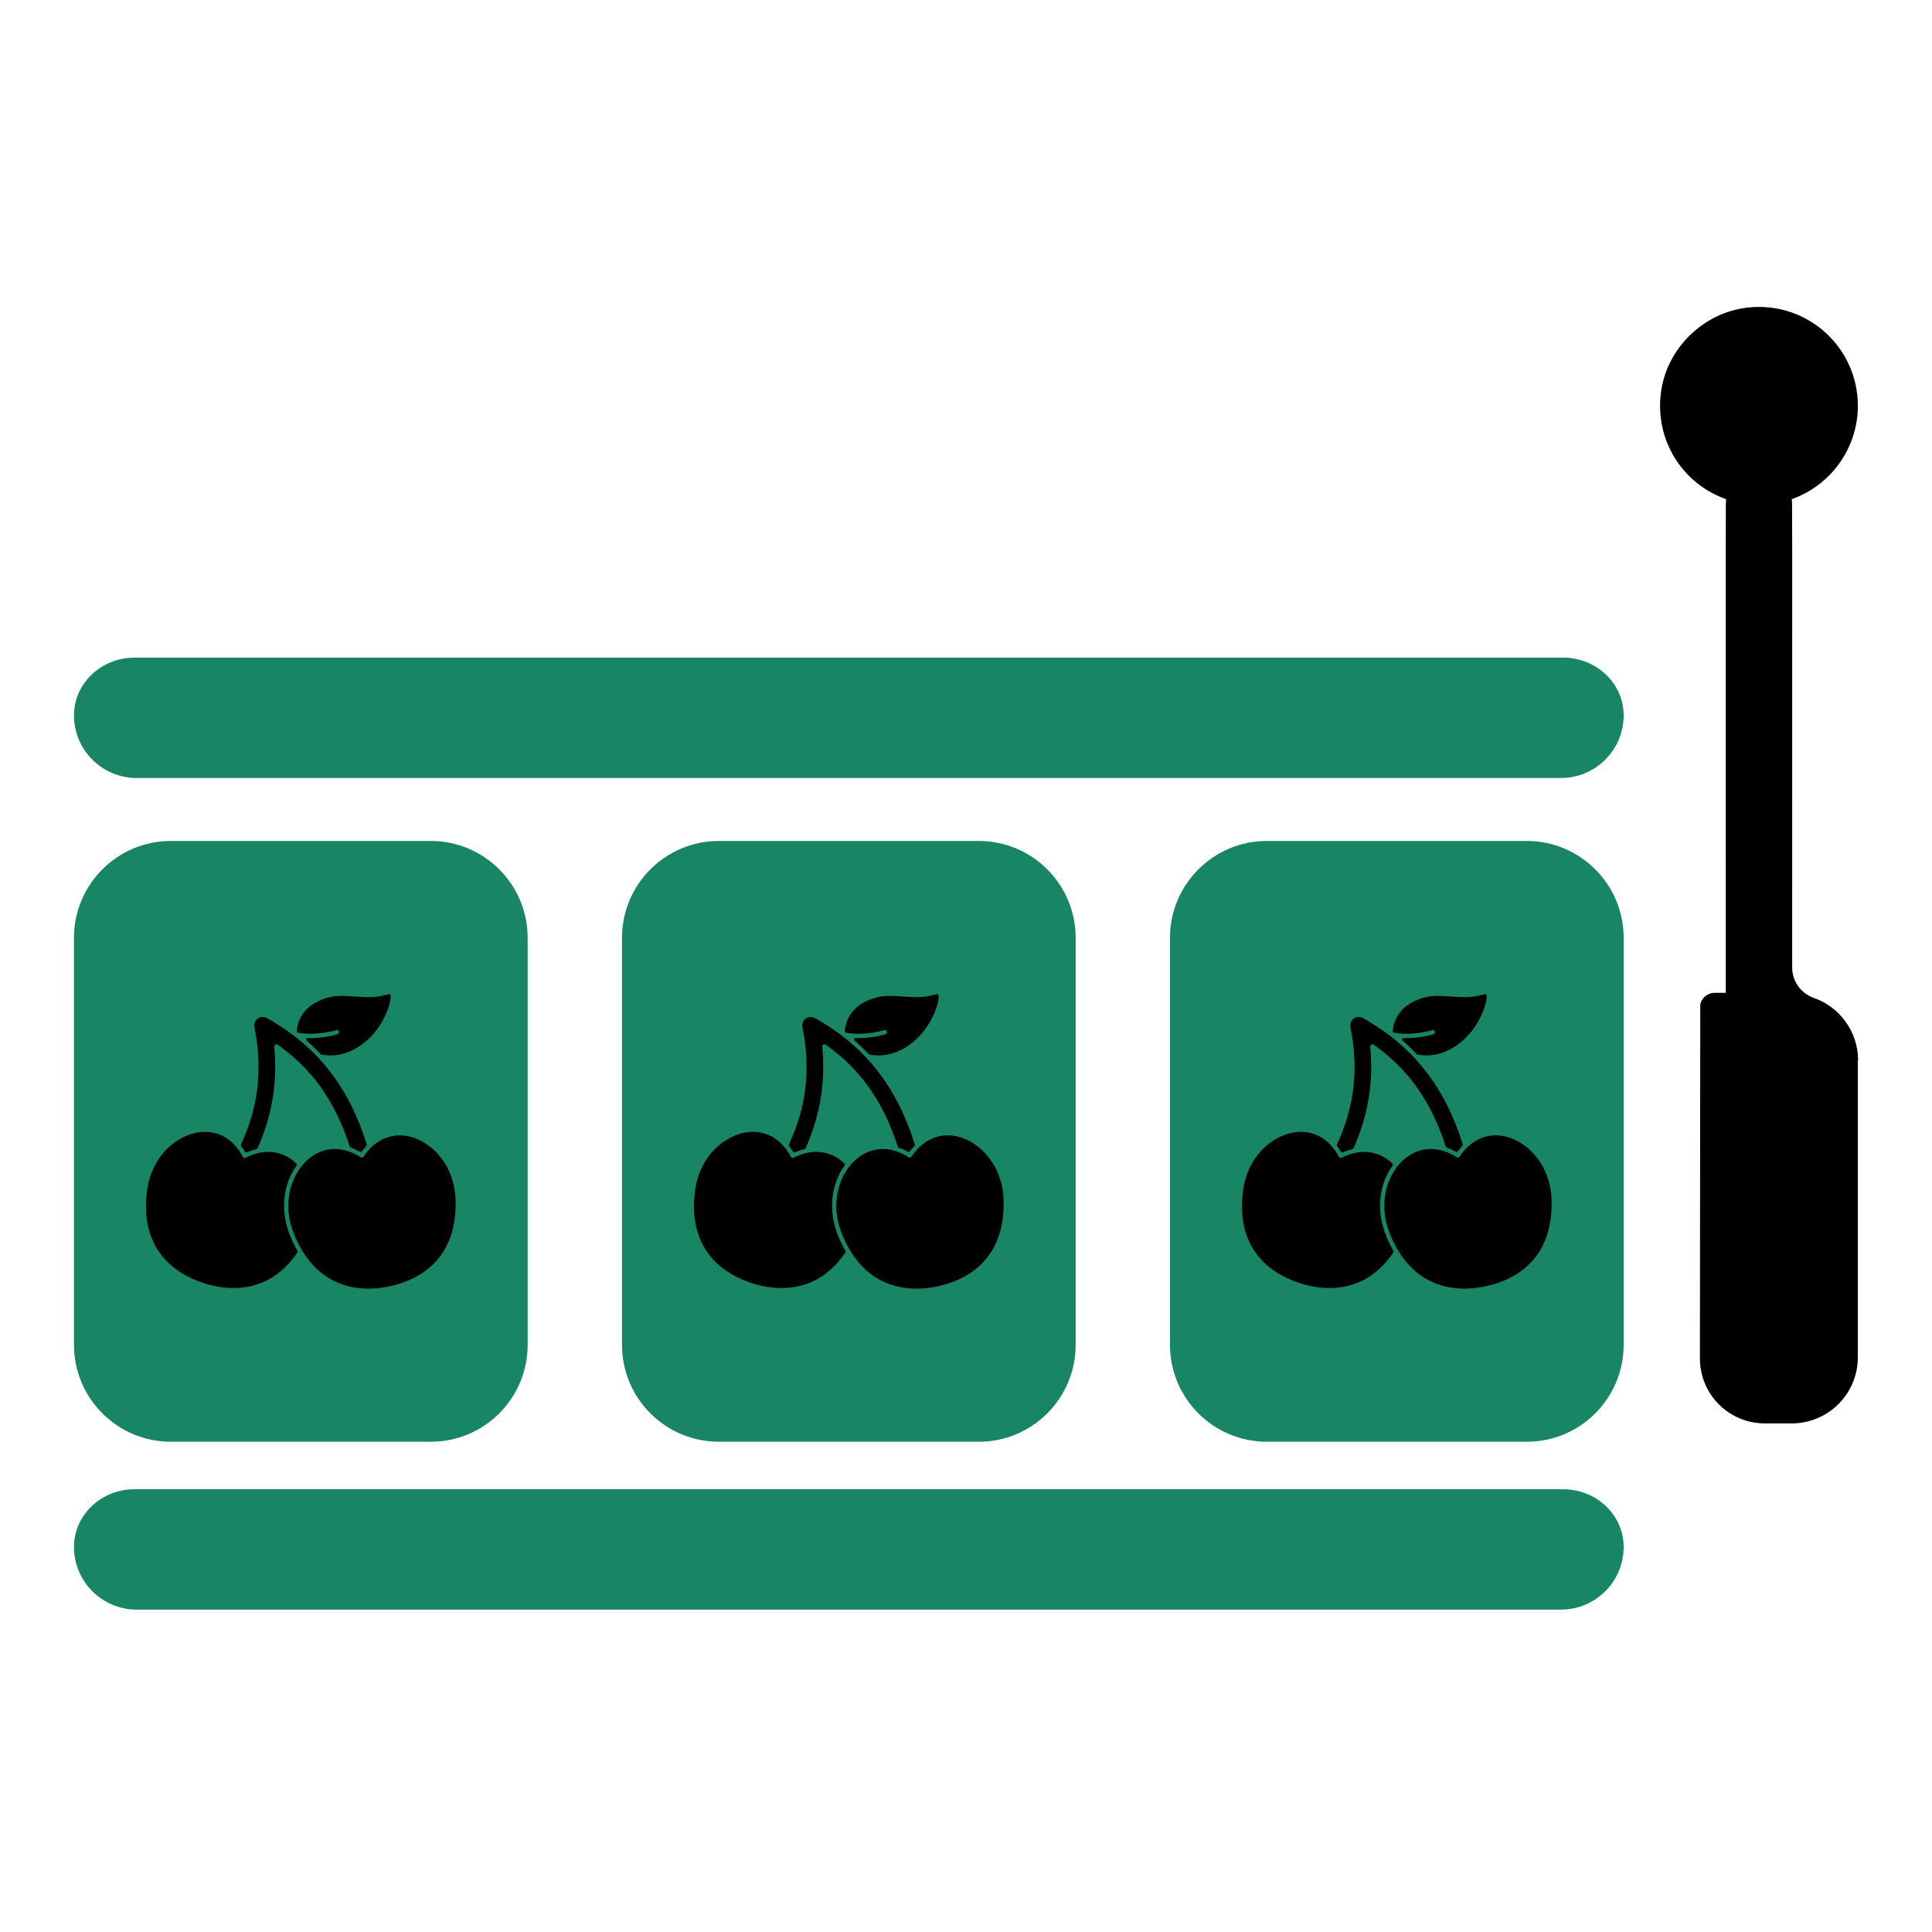 <?xml version="1.0" encoding="utf-8"?>
<svg width="80" height="80" viewBox="0 0 80 80" fill="none" xmlns="http://www.w3.org/2000/svg">
<path d="M64.635 32.216C66.069 32.216 67.232 31.053 67.232 29.619C67.232 28.302 66.109 27.231 64.728 27.231H5.567C4.187 27.231 3.063 28.302 3.063 29.619C3.063 31.053 4.226 32.216 5.66 32.216H64.635Z" fill="#188664"/>
<path d="M64.635 66.651C66.069 66.651 67.232 65.488 67.232 64.054C67.232 62.737 66.109 61.666 64.728 61.666H5.567C4.187 61.666 3.063 62.737 3.063 64.054C3.063 65.488 4.226 66.651 5.66 66.651H64.635Z" fill="#188664"/>
<path d="M17.835 34.822H7.077C4.86 34.822 3.063 36.619 3.063 38.836V55.686C3.063 57.903 4.86 59.7 7.077 59.7H17.835C20.052 59.7 21.849 57.903 21.849 55.686V38.836C21.849 36.619 20.052 34.822 17.835 34.822Z" fill="#188664"/>
<path d="M70.39 56.25C70.39 57.74 71.59 58.94 73.08 58.94H74.19C75.7 58.94 76.93 57.72 76.93 56.2V43.91H76.94C76.94 42.71 76.17 41.69 75.1 41.32C74.57 41.13 74.21 40.63 74.21 40.06C74.21 19.5 74.22 20.85 74.19 20.67C75.78 20.11 76.93 18.59 76.93 16.8C76.93 14.38 74.82 12.44 72.33 12.74C70.52 12.96 69.03 14.42 68.78 16.22C68.5 18.26 69.71 20.06 71.48 20.67C71.45 20.85 71.46 19.445 71.46 41.111H70.994C70.704 41.111 70.464 41.321 70.404 41.591" fill="black"/>
<path d="M12.171 51.092C11.63 49.757 12.109 48.544 12.783 47.983C13.101 47.718 13.474 47.578 13.862 47.578C14.22 47.578 14.58 47.692 14.933 47.917C14.947 47.926 14.963 47.931 14.98 47.931C15.01 47.931 15.038 47.916 15.054 47.892C15.432 47.324 15.963 47.012 16.549 47.012C16.713 47.012 16.88 47.036 17.047 47.084C17.891 47.325 18.819 48.241 18.864 49.681C18.945 52.28 17.182 53.043 16.125 53.266C15.83 53.328 15.538 53.36 15.255 53.36C14.267 53.36 12.929 52.967 12.17 51.094L12.171 51.092ZM6.088 49.301C5.751 51.88 7.429 52.813 8.459 53.139C8.869 53.269 9.277 53.335 9.67 53.335C10.759 53.335 11.649 52.839 12.314 51.862C12.328 51.842 12.329 51.816 12.317 51.795C12.202 51.596 12.098 51.382 12.008 51.158C11.602 50.158 11.707 49.049 12.281 48.264C12.3 48.238 12.297 48.203 12.274 48.181C11.947 47.864 11.544 47.697 11.11 47.697C10.805 47.697 10.491 47.777 10.176 47.936C10.163 47.943 10.15 47.946 10.136 47.946C10.103 47.946 10.073 47.928 10.058 47.9C9.704 47.234 9.146 46.867 8.487 46.867C8.378 46.867 8.266 46.877 8.153 46.898C7.29 47.054 6.275 47.872 6.088 49.301ZM15.189 47.393C14.436 44.978 13.12 43.313 11.047 42.154C10.995 42.125 10.937 42.11 10.877 42.11C10.803 42.11 10.732 42.133 10.672 42.176C10.563 42.255 10.509 42.392 10.535 42.525C10.883 44.276 10.705 45.822 9.975 47.393C9.965 47.414 9.968 47.44 9.982 47.458C10.039 47.532 10.093 47.611 10.141 47.691C10.153 47.711 10.174 47.722 10.195 47.722C10.204 47.722 10.212 47.72 10.22 47.717C10.353 47.659 10.488 47.613 10.622 47.581C10.641 47.576 10.657 47.563 10.665 47.545C11.271 46.18 11.497 44.803 11.356 43.337C11.352 43.303 11.369 43.27 11.399 43.252C11.412 43.244 11.427 43.24 11.443 43.24C11.461 43.24 11.48 43.246 11.494 43.256C12.93 44.266 13.88 45.608 14.483 47.479C14.489 47.498 14.504 47.513 14.522 47.519C14.652 47.565 14.78 47.623 14.902 47.692C14.912 47.698 14.923 47.7 14.933 47.7C14.952 47.7 14.972 47.691 14.984 47.675C15.042 47.598 15.104 47.523 15.17 47.454C15.186 47.437 15.191 47.413 15.184 47.392H15.189V47.393ZM16.106 41.646C16.171 41.424 16.178 41.287 16.176 41.226C16.176 41.206 16.165 41.188 16.149 41.176C16.138 41.168 16.114 41.161 16.093 41.167C15.821 41.25 15.55 41.291 15.238 41.291C15.049 41.291 14.346 41.237 14.177 41.237C13.872 41.237 13.462 41.274 12.987 41.562C12.492 41.863 12.301 42.361 12.289 42.696C12.288 42.727 12.31 42.755 12.341 42.761C12.5 42.791 12.677 42.806 12.866 42.806C13.216 42.806 13.592 42.753 13.923 42.656C13.931 42.654 13.94 42.652 13.948 42.652C13.963 42.652 13.977 42.656 13.989 42.663C14.01 42.675 14.025 42.693 14.032 42.716C14.039 42.739 14.036 42.762 14.025 42.783C14.014 42.804 13.995 42.819 13.972 42.826C13.615 42.93 13.234 42.984 12.872 42.984H12.857C12.818 42.984 12.78 42.984 12.742 42.981H12.74C12.714 42.981 12.691 42.997 12.681 43.021C12.671 43.046 12.678 43.074 12.698 43.092C12.901 43.269 13.095 43.455 13.276 43.646C13.285 43.655 13.297 43.662 13.31 43.665C13.433 43.69 13.56 43.702 13.687 43.702C14.026 43.702 14.36 43.614 14.681 43.442C15.467 43.02 15.933 42.237 16.106 41.646Z" fill="black"/>
<path d="M63.218 34.822H52.46C50.243 34.822 48.446 36.619 48.446 38.836V55.686C48.446 57.903 50.243 59.7 52.46 59.7H63.218C65.435 59.7 67.232 57.903 67.232 55.686V38.836C67.232 36.619 65.435 34.822 63.218 34.822Z" fill="#188664"/>
<path d="M57.554 51.092C57.013 49.757 57.492 48.544 58.166 47.983C58.484 47.718 58.857 47.578 59.245 47.578C59.603 47.578 59.963 47.692 60.316 47.917C60.33 47.926 60.346 47.931 60.363 47.931C60.393 47.931 60.421 47.916 60.437 47.892C60.815 47.324 61.346 47.012 61.932 47.012C62.096 47.012 62.263 47.036 62.43 47.084C63.274 47.325 64.202 48.241 64.247 49.681C64.328 52.28 62.565 53.043 61.508 53.266C61.213 53.328 60.921 53.36 60.638 53.36C59.65 53.36 58.312 52.967 57.553 51.094L57.554 51.092ZM51.471 49.301C51.134 51.88 52.812 52.813 53.842 53.139C54.252 53.269 54.66 53.335 55.053 53.335C56.142 53.335 57.032 52.839 57.697 51.862C57.711 51.842 57.712 51.816 57.7 51.795C57.585 51.596 57.481 51.382 57.391 51.158C56.985 50.158 57.09 49.049 57.664 48.264C57.683 48.238 57.68 48.203 57.657 48.181C57.33 47.864 56.927 47.697 56.493 47.697C56.188 47.697 55.874 47.777 55.559 47.936C55.546 47.943 55.533 47.946 55.519 47.946C55.486 47.946 55.456 47.928 55.441 47.9C55.087 47.234 54.529 46.867 53.87 46.867C53.761 46.867 53.649 46.877 53.536 46.898C52.673 47.054 51.658 47.872 51.471 49.301ZM60.572 47.393C59.819 44.978 58.503 43.313 56.43 42.154C56.378 42.125 56.32 42.11 56.26 42.11C56.186 42.11 56.115 42.133 56.055 42.176C55.946 42.255 55.892 42.392 55.918 42.525C56.266 44.276 56.088 45.822 55.358 47.393C55.348 47.414 55.351 47.44 55.365 47.458C55.422 47.532 55.476 47.611 55.524 47.691C55.536 47.711 55.557 47.722 55.578 47.722C55.587 47.722 55.595 47.72 55.603 47.717C55.736 47.659 55.871 47.613 56.005 47.581C56.024 47.576 56.04 47.563 56.048 47.545C56.654 46.18 56.88 44.803 56.739 43.337C56.735 43.303 56.752 43.27 56.782 43.252C56.795 43.244 56.81 43.24 56.826 43.24C56.844 43.24 56.863 43.246 56.877 43.256C58.313 44.266 59.263 45.608 59.866 47.479C59.872 47.498 59.887 47.513 59.905 47.519C60.035 47.565 60.163 47.623 60.285 47.692C60.295 47.698 60.306 47.7 60.316 47.7C60.335 47.7 60.355 47.691 60.367 47.675C60.425 47.598 60.487 47.523 60.553 47.454C60.569 47.437 60.574 47.413 60.567 47.392H60.572V47.393ZM61.489 41.646C61.554 41.424 61.561 41.287 61.559 41.226C61.559 41.206 61.548 41.188 61.532 41.176C61.521 41.168 61.497 41.161 61.476 41.167C61.204 41.25 60.933 41.291 60.621 41.291C60.432 41.291 59.729 41.237 59.56 41.237C59.255 41.237 58.845 41.274 58.37 41.562C57.875 41.863 57.684 42.361 57.672 42.696C57.672 42.727 57.693 42.755 57.724 42.761C57.883 42.791 58.06 42.806 58.249 42.806C58.599 42.806 58.975 42.753 59.306 42.656C59.314 42.654 59.323 42.652 59.331 42.652C59.346 42.652 59.36 42.656 59.372 42.663C59.393 42.675 59.408 42.693 59.415 42.716C59.422 42.739 59.419 42.762 59.408 42.783C59.397 42.804 59.378 42.819 59.355 42.826C58.998 42.93 58.617 42.984 58.255 42.984H58.24C58.201 42.984 58.163 42.984 58.125 42.981H58.123C58.097 42.981 58.074 42.997 58.064 43.021C58.054 43.046 58.061 43.074 58.081 43.092C58.284 43.269 58.478 43.455 58.659 43.646C58.668 43.655 58.68 43.662 58.693 43.665C58.816 43.69 58.943 43.702 59.07 43.702C59.409 43.702 59.743 43.614 60.064 43.442C60.85 43.02 61.316 42.237 61.489 41.646Z" fill="black"/>
<path d="M40.527 34.822H29.769C27.552 34.822 25.755 36.619 25.755 38.836V55.686C25.755 57.903 27.552 59.7 29.769 59.7H40.527C42.744 59.7 44.541 57.903 44.541 55.686V38.836C44.541 36.619 42.744 34.822 40.527 34.822Z" fill="#188664"/>
<path d="M34.863 51.092C34.322 49.757 34.801 48.544 35.475 47.983C35.793 47.718 36.166 47.578 36.554 47.578C36.912 47.578 37.272 47.692 37.625 47.917C37.639 47.926 37.655 47.931 37.672 47.931C37.702 47.931 37.73 47.916 37.746 47.892C38.124 47.324 38.655 47.012 39.241 47.012C39.405 47.012 39.572 47.036 39.739 47.084C40.583 47.325 41.511 48.241 41.556 49.681C41.637 52.28 39.874 53.043 38.817 53.266C38.522 53.328 38.23 53.36 37.947 53.36C36.959 53.36 35.621 52.967 34.862 51.094L34.863 51.092ZM28.78 49.301C28.443 51.88 30.121 52.813 31.151 53.139C31.561 53.269 31.969 53.335 32.362 53.335C33.451 53.335 34.341 52.839 35.006 51.862C35.02 51.842 35.021 51.816 35.009 51.795C34.894 51.596 34.79 51.382 34.7 51.158C34.294 50.158 34.399 49.049 34.973 48.264C34.992 48.238 34.989 48.203 34.966 48.181C34.639 47.864 34.236 47.697 33.802 47.697C33.497 47.697 33.183 47.777 32.868 47.936C32.855 47.943 32.842 47.946 32.828 47.946C32.795 47.946 32.765 47.928 32.75 47.9C32.396 47.234 31.838 46.867 31.179 46.867C31.07 46.867 30.958 46.877 30.845 46.898C29.982 47.054 28.967 47.872 28.78 49.301ZM37.881 47.393C37.128 44.978 35.812 43.313 33.739 42.154C33.687 42.125 33.629 42.11 33.569 42.11C33.495 42.11 33.424 42.133 33.364 42.176C33.255 42.255 33.201 42.392 33.227 42.525C33.575 44.276 33.397 45.822 32.667 47.393C32.657 47.414 32.66 47.44 32.674 47.458C32.731 47.532 32.785 47.611 32.833 47.691C32.845 47.711 32.866 47.722 32.887 47.722C32.896 47.722 32.904 47.72 32.912 47.717C33.045 47.659 33.18 47.613 33.314 47.581C33.333 47.576 33.349 47.563 33.357 47.545C33.963 46.18 34.189 44.803 34.048 43.337C34.044 43.303 34.061 43.27 34.091 43.252C34.104 43.244 34.119 43.24 34.135 43.24C34.153 43.24 34.172 43.246 34.186 43.256C35.622 44.266 36.572 45.608 37.175 47.479C37.181 47.498 37.196 47.513 37.214 47.519C37.344 47.565 37.472 47.623 37.594 47.692C37.604 47.698 37.615 47.7 37.625 47.7C37.644 47.7 37.664 47.691 37.676 47.675C37.734 47.598 37.796 47.523 37.862 47.454C37.878 47.437 37.883 47.413 37.876 47.392H37.881V47.393ZM38.798 41.646C38.863 41.424 38.87 41.287 38.868 41.226C38.868 41.206 38.857 41.188 38.841 41.176C38.83 41.168 38.806 41.161 38.785 41.167C38.513 41.25 38.242 41.291 37.93 41.291C37.741 41.291 37.038 41.237 36.869 41.237C36.564 41.237 36.154 41.274 35.679 41.562C35.184 41.863 34.993 42.361 34.981 42.696C34.981 42.727 35.002 42.755 35.033 42.761C35.192 42.791 35.369 42.806 35.558 42.806C35.908 42.806 36.284 42.753 36.615 42.656C36.623 42.654 36.632 42.652 36.64 42.652C36.655 42.652 36.669 42.656 36.681 42.663C36.702 42.675 36.717 42.693 36.724 42.716C36.731 42.739 36.728 42.762 36.717 42.783C36.706 42.804 36.687 42.819 36.664 42.826C36.307 42.93 35.926 42.984 35.564 42.984H35.549C35.51 42.984 35.472 42.984 35.434 42.981H35.432C35.406 42.981 35.383 42.997 35.373 43.021C35.363 43.046 35.37 43.074 35.39 43.092C35.593 43.269 35.787 43.455 35.968 43.646C35.977 43.655 35.989 43.662 36.002 43.665C36.125 43.69 36.252 43.702 36.379 43.702C36.718 43.702 37.052 43.614 37.373 43.442C38.159 43.02 38.625 42.237 38.798 41.646Z" fill="black"/>
</svg>
